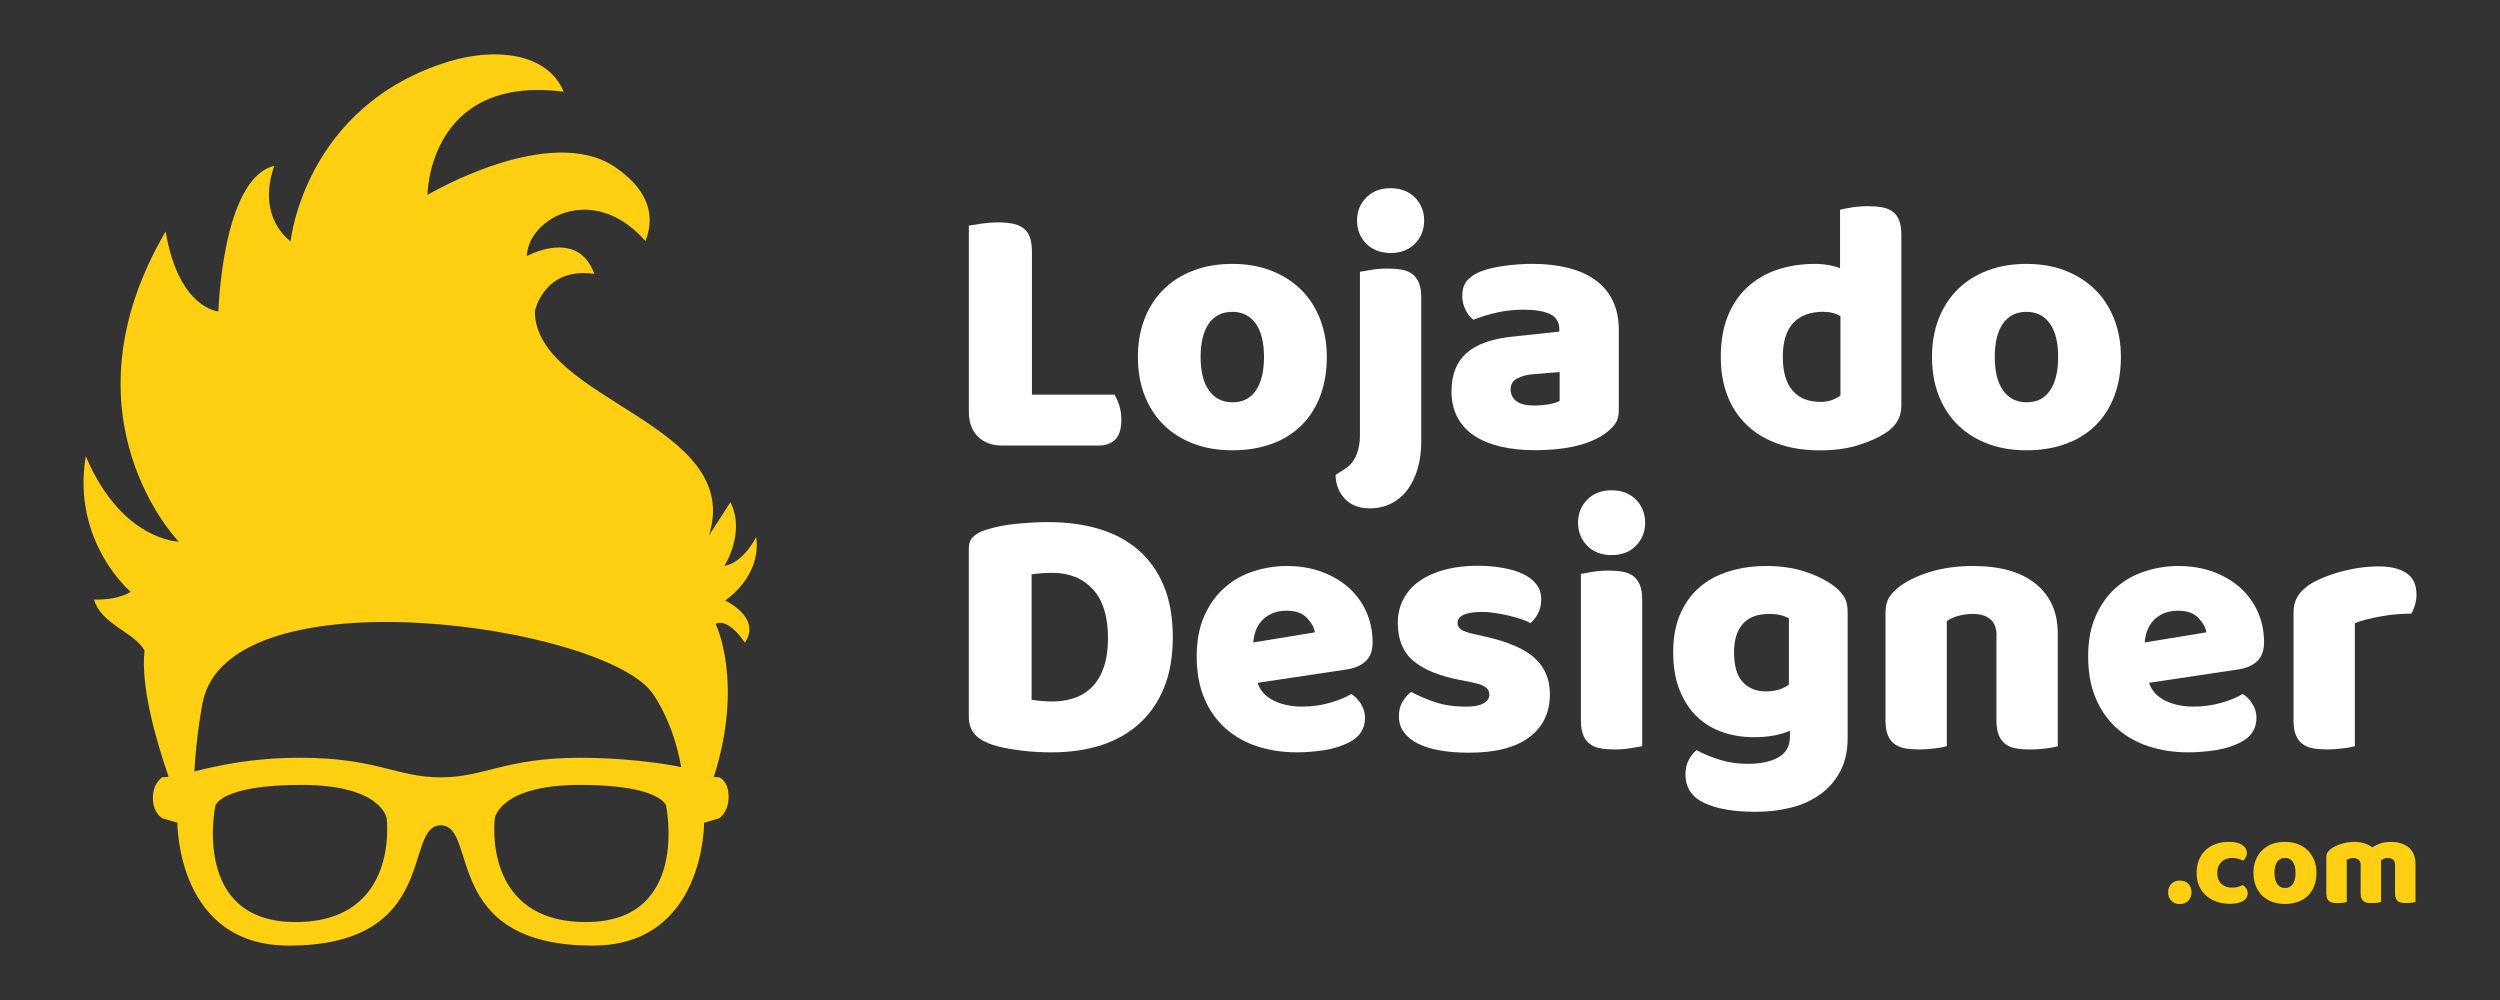 <?xml version="1.0" encoding="utf-8"?>
<!-- Generator: Adobe Illustrator 24.0.1, SVG Export Plug-In . SVG Version: 6.00 Build 0)  -->
<svg version="1.1" id="Camada_1" xmlns="http://www.w3.org/2000/svg" xmlns:xlink="http://www.w3.org/1999/xlink" x="0px" y="0px"
	 viewBox="0 0 500 200" style="enable-background:new 0 0 500 200;" xml:space="preserve">
<rect x="0" y="0" width="500" height="200" fill="#333333" stroke="none"/>
<style type="text/css">
	.st0{fill:#FFFFFF;}
	.st1{fill:#FFD012;}
</style>
<g>
	<g>
		<g>
			<path class="st0" d="M200.47,89.11c-2.07,0-3.7-0.6-4.9-1.8c-1.2-1.2-1.8-2.84-1.8-4.9V45.13c0.53-0.1,1.37-0.23,2.52-0.4
				c1.15-0.17,2.26-0.25,3.32-0.25c1.11,0,2.08,0.08,2.92,0.25c0.84,0.17,1.55,0.47,2.13,0.9c0.58,0.43,1.01,1.03,1.3,1.8
				c0.29,0.77,0.43,1.78,0.43,3.03v28.48h16.51c0.34,0.53,0.65,1.24,0.94,2.13c0.29,0.89,0.43,1.81,0.43,2.78
				c0,1.92-0.41,3.28-1.23,4.07c-0.82,0.79-1.9,1.19-3.24,1.19H200.47z"/>
			<path class="st0" d="M265.36,71.38c0,2.98-0.46,5.64-1.37,7.97c-0.91,2.33-2.2,4.29-3.86,5.88c-1.66,1.59-3.64,2.79-5.95,3.6
				c-2.31,0.82-4.88,1.23-7.71,1.23c-2.84,0-5.41-0.43-7.71-1.3c-2.31-0.87-4.29-2.1-5.95-3.71c-1.66-1.61-2.94-3.57-3.86-5.88
				c-0.91-2.31-1.37-4.9-1.37-7.79c0-2.84,0.46-5.41,1.37-7.71c0.91-2.31,2.2-4.26,3.86-5.88c1.66-1.61,3.64-2.85,5.95-3.71
				c2.31-0.87,4.88-1.3,7.71-1.3c2.84,0,5.41,0.44,7.71,1.33c2.31,0.89,4.29,2.14,5.95,3.75c1.66,1.61,2.94,3.57,3.86,5.88
				C264.9,66.04,265.36,68.59,265.36,71.38z M240.12,71.38c0,2.93,0.56,5.18,1.69,6.74c1.13,1.56,2.7,2.34,4.72,2.34
				c2.02,0,3.57-0.79,4.65-2.38c1.08-1.59,1.62-3.82,1.62-6.7s-0.55-5.11-1.66-6.67c-1.11-1.56-2.67-2.34-4.69-2.34
				c-2.02,0-3.58,0.78-4.69,2.34C240.68,66.27,240.12,68.49,240.12,71.38z"/>
			<path class="st0" d="M268.96,93.8c1.06-0.67,1.83-1.6,2.31-2.78c0.48-1.18,0.72-2.49,0.72-3.93V54.36
				c0.53-0.1,1.31-0.23,2.34-0.4c1.03-0.17,2.08-0.25,3.14-0.25c1.06,0,2.01,0.07,2.85,0.22c0.84,0.14,1.55,0.43,2.13,0.87
				c0.58,0.43,1.02,1.02,1.33,1.77c0.31,0.75,0.47,1.72,0.47,2.92v28.77c0,2.02-0.24,3.84-0.72,5.48c-0.48,1.63-1.17,3.04-2.05,4.22
				c-0.89,1.18-1.97,2.09-3.24,2.74c-1.27,0.65-2.7,0.97-4.29,0.97c-2.12,0-3.77-0.64-4.97-1.91c-1.2-1.27-1.83-2.87-1.87-4.79
				L268.96,93.8z M271.41,44.12c0-1.83,0.61-3.36,1.84-4.61c1.23-1.25,2.85-1.87,4.87-1.87s3.64,0.63,4.87,1.87
				c1.23,1.25,1.84,2.79,1.84,4.61c0,1.83-0.61,3.36-1.84,4.61c-1.23,1.25-2.85,1.87-4.87,1.87s-3.64-0.62-4.87-1.87
				C272.03,47.49,271.41,45.95,271.41,44.12z"/>
			<path class="st0" d="M306.45,52.77c2.6,0,4.96,0.26,7.1,0.79c2.14,0.53,3.97,1.33,5.48,2.42c1.51,1.08,2.68,2.45,3.5,4.11
				c0.82,1.66,1.23,3.62,1.23,5.88v16.15c0,1.25-0.35,2.27-1.05,3.06c-0.7,0.79-1.53,1.48-2.49,2.05
				c-3.12,1.87-7.52,2.81-13.19,2.81c-2.55,0-4.84-0.24-6.89-0.72c-2.04-0.48-3.8-1.2-5.26-2.16c-1.47-0.96-2.6-2.19-3.39-3.68
				c-0.79-1.49-1.19-3.22-1.19-5.19c0-3.32,0.98-5.86,2.96-7.64c1.97-1.78,5.02-2.88,9.16-3.32l9.44-1.01v-0.5
				c0-1.39-0.61-2.39-1.84-2.99c-1.23-0.6-2.99-0.9-5.3-0.9c-1.83,0-3.61,0.19-5.34,0.58c-1.73,0.39-3.29,0.87-4.69,1.44
				c-0.63-0.43-1.15-1.09-1.59-1.98c-0.43-0.89-0.65-1.81-0.65-2.78c0-1.25,0.3-2.25,0.9-2.99c0.6-0.74,1.53-1.38,2.78-1.91
				c1.39-0.53,3.04-0.91,4.94-1.15C302.98,52.9,304.77,52.77,306.45,52.77z M307.03,81.11c0.82,0,1.72-0.08,2.7-0.25
				c0.98-0.17,1.72-0.4,2.2-0.69V74.4l-5.19,0.43c-1.35,0.1-2.45,0.39-3.32,0.87c-0.87,0.48-1.3,1.2-1.3,2.16
				c0,0.96,0.37,1.74,1.12,2.34C303.99,80.81,305.25,81.11,307.03,81.11z"/>
			<path class="st0" d="M344.16,71.38c0-3.17,0.48-5.92,1.44-8.26c0.96-2.33,2.29-4.26,4-5.8c1.71-1.54,3.7-2.68,5.98-3.42
				c2.28-0.74,4.75-1.12,7.39-1.12c0.96,0,1.9,0.08,2.81,0.25c0.91,0.17,1.66,0.37,2.23,0.61V41.96c0.48-0.14,1.25-0.3,2.31-0.47
				c1.06-0.17,2.14-0.25,3.24-0.25c1.06,0,2.01,0.07,2.85,0.22c0.84,0.14,1.55,0.43,2.13,0.87c0.58,0.43,1.01,1.02,1.3,1.77
				c0.29,0.75,0.43,1.72,0.43,2.92v34.17c0,2.26-1.06,4.06-3.17,5.41c-1.39,0.91-3.2,1.72-5.41,2.42c-2.21,0.7-4.76,1.05-7.64,1.05
				c-3.12,0-5.92-0.43-8.4-1.3c-2.48-0.87-4.57-2.11-6.27-3.75c-1.71-1.63-3-3.59-3.89-5.88C344.6,76.84,344.16,74.26,344.16,71.38z
				 M364.63,62.36c-2.6,0-4.59,0.75-5.98,2.23c-1.39,1.49-2.09,3.75-2.09,6.78c0,2.98,0.65,5.23,1.95,6.74
				c1.3,1.51,3.17,2.27,5.62,2.27c0.87,0,1.65-0.13,2.34-0.4c0.7-0.26,1.24-0.56,1.62-0.9V63.23
				C367.13,62.65,365.98,62.36,364.63,62.36z"/>
			<path class="st0" d="M424.18,71.38c0,2.98-0.46,5.64-1.37,7.97c-0.91,2.33-2.2,4.29-3.86,5.88c-1.66,1.59-3.64,2.79-5.95,3.6
				c-2.31,0.82-4.88,1.23-7.71,1.23c-2.84,0-5.41-0.43-7.71-1.3c-2.31-0.87-4.29-2.1-5.95-3.71c-1.66-1.61-2.94-3.57-3.86-5.88
				c-0.91-2.31-1.37-4.9-1.37-7.79c0-2.84,0.46-5.41,1.37-7.71c0.91-2.31,2.2-4.26,3.86-5.88c1.66-1.61,3.64-2.85,5.95-3.71
				c2.31-0.87,4.88-1.3,7.71-1.3c2.84,0,5.41,0.44,7.71,1.33c2.31,0.89,4.29,2.14,5.95,3.75c1.66,1.61,2.94,3.57,3.86,5.88
				C423.72,66.04,424.18,68.59,424.18,71.38z M398.95,71.38c0,2.93,0.56,5.18,1.69,6.74c1.13,1.56,2.7,2.34,4.72,2.34
				c2.02,0,3.57-0.79,4.65-2.38c1.08-1.59,1.62-3.82,1.62-6.7s-0.55-5.11-1.66-6.67c-1.11-1.56-2.67-2.34-4.69-2.34
				c-2.02,0-3.58,0.78-4.69,2.34C399.5,66.27,398.95,68.49,398.95,71.38z"/>
		</g>
		<g>
			<path class="st0" d="M210.35,150.47c-0.82,0-1.76-0.02-2.81-0.07c-1.06-0.05-2.15-0.14-3.28-0.29c-1.13-0.14-2.26-0.32-3.39-0.54
				c-1.13-0.22-2.18-0.52-3.14-0.9c-2.64-1.01-3.97-2.76-3.97-5.26v-33.67c0-1.01,0.28-1.79,0.83-2.34c0.55-0.55,1.31-1,2.27-1.33
				c2.07-0.67,4.25-1.12,6.56-1.33s4.37-0.32,6.2-0.32c3.75,0,7.15,0.46,10.2,1.37c3.05,0.91,5.67,2.32,7.86,4.22
				c2.19,1.9,3.88,4.29,5.08,7.17c1.2,2.88,1.8,6.3,1.8,10.24c0,3.85-0.58,7.2-1.73,10.06c-1.15,2.86-2.8,5.26-4.94,7.21
				c-2.14,1.95-4.7,3.4-7.68,4.36C217.25,149.99,213.95,150.47,210.35,150.47z M206.31,139.94c0.53,0.1,1.18,0.18,1.95,0.25
				c0.77,0.07,1.49,0.11,2.16,0.11c1.63,0,3.14-0.24,4.51-0.72c1.37-0.48,2.55-1.23,3.53-2.23c0.98-1.01,1.75-2.32,2.31-3.93
				c0.55-1.61,0.83-3.54,0.83-5.8c0-4.33-1.01-7.58-3.03-9.77c-2.02-2.19-4.71-3.28-8.07-3.28c-0.67,0-1.36,0.02-2.05,0.07
				c-0.7,0.05-1.41,0.12-2.13,0.22V139.94z"/>
			<path class="st0" d="M259.37,150.47c-2.84,0-5.47-0.4-7.89-1.19c-2.43-0.79-4.54-1.98-6.34-3.57c-1.8-1.59-3.22-3.58-4.25-5.98
				c-1.03-2.4-1.55-5.21-1.55-8.44c0-3.17,0.52-5.9,1.55-8.18c1.03-2.28,2.39-4.16,4.07-5.62c1.68-1.47,3.6-2.55,5.77-3.24
				c2.16-0.7,4.37-1.05,6.63-1.05c2.55,0,4.87,0.39,6.96,1.15c2.09,0.77,3.89,1.83,5.41,3.17c1.51,1.35,2.69,2.96,3.53,4.83
				c0.84,1.87,1.26,3.92,1.26,6.13c0,1.63-0.46,2.88-1.37,3.75c-0.91,0.87-2.19,1.42-3.82,1.66l-17.81,2.67
				c0.53,1.59,1.61,2.78,3.24,3.57c1.63,0.79,3.51,1.19,5.62,1.19c1.97,0,3.83-0.25,5.59-0.76c1.75-0.5,3.18-1.09,4.29-1.77
				c0.77,0.48,1.42,1.15,1.95,2.02c0.53,0.87,0.79,1.78,0.79,2.74c0,2.16-1.01,3.77-3.03,4.83c-1.54,0.82-3.27,1.37-5.19,1.66
				C262.86,150.33,261.05,150.47,259.37,150.47z M257.35,122.14c-1.15,0-2.15,0.19-2.99,0.58c-0.84,0.39-1.53,0.88-2.05,1.48
				c-0.53,0.6-0.93,1.27-1.19,2.02c-0.26,0.75-0.42,1.5-0.47,2.27l12.33-2.02c-0.14-0.96-0.67-1.92-1.59-2.88
				C260.48,122.62,259.13,122.14,257.35,122.14z"/>
			<path class="st0" d="M309.98,138.86c0,3.65-1.37,6.51-4.11,8.58c-2.74,2.07-6.78,3.1-12.11,3.1c-2.02,0-3.89-0.14-5.62-0.43
				c-1.73-0.29-3.21-0.73-4.43-1.33c-1.23-0.6-2.19-1.36-2.88-2.27c-0.7-0.91-1.05-1.99-1.05-3.24c0-1.15,0.24-2.13,0.72-2.92
				c0.48-0.79,1.06-1.45,1.73-1.98c1.39,0.77,2.99,1.45,4.79,2.06c1.8,0.6,3.88,0.9,6.24,0.9c1.49,0,2.63-0.22,3.42-0.65
				c0.79-0.43,1.19-1.01,1.19-1.73c0-0.67-0.29-1.2-0.87-1.59c-0.58-0.38-1.54-0.7-2.88-0.94l-2.16-0.43
				c-4.18-0.82-7.29-2.1-9.34-3.86c-2.04-1.75-3.06-4.26-3.06-7.53c0-1.78,0.38-3.39,1.15-4.83c0.77-1.44,1.85-2.64,3.24-3.6
				c1.39-0.96,3.06-1.71,5.01-2.23c1.95-0.53,4.1-0.79,6.45-0.79c1.78,0,3.45,0.13,5.01,0.4c1.56,0.26,2.92,0.66,4.07,1.19
				c1.15,0.53,2.07,1.21,2.74,2.06c0.67,0.84,1.01,1.84,1.01,2.99c0,1.11-0.2,2.05-0.61,2.85c-0.41,0.79-0.93,1.45-1.55,1.98
				c-0.39-0.24-0.96-0.49-1.73-0.76c-0.77-0.26-1.61-0.5-2.52-0.72c-0.91-0.22-1.84-0.4-2.78-0.54c-0.94-0.14-1.79-0.22-2.56-0.22
				c-1.59,0-2.81,0.18-3.68,0.54c-0.87,0.36-1.3,0.93-1.3,1.69c0,0.53,0.24,0.96,0.72,1.3c0.48,0.34,1.39,0.65,2.74,0.94l2.23,0.5
				c4.61,1.06,7.89,2.51,9.84,4.36C309.01,133.54,309.98,135.93,309.98,138.86z"/>
			<path class="st0" d="M315.61,104.54c0-1.83,0.61-3.36,1.84-4.61c1.23-1.25,2.85-1.87,4.87-1.87s3.64,0.63,4.87,1.87
				c1.23,1.25,1.84,2.79,1.84,4.61c0,1.83-0.61,3.36-1.84,4.61c-1.23,1.25-2.85,1.87-4.87,1.87s-3.64-0.62-4.87-1.87
				C316.22,107.91,315.61,106.37,315.61,104.54z M328.44,149.24c-0.53,0.1-1.31,0.23-2.34,0.4c-1.03,0.17-2.08,0.25-3.14,0.25
				c-1.06,0-2.01-0.07-2.85-0.22c-0.84-0.14-1.55-0.43-2.13-0.87c-0.58-0.43-1.02-1.02-1.33-1.77c-0.31-0.74-0.47-1.72-0.47-2.92
				v-29.34c0.53-0.1,1.31-0.23,2.34-0.4c1.03-0.17,2.08-0.25,3.14-0.25c1.06,0,2.01,0.07,2.85,0.22c0.84,0.14,1.55,0.43,2.13,0.87
				c0.58,0.43,1.02,1.02,1.33,1.77c0.31,0.75,0.47,1.72,0.47,2.92V149.24z"/>
			<path class="st0" d="M353.31,113.2c2.74,0,5.23,0.35,7.46,1.05c2.23,0.7,4.12,1.6,5.66,2.7c0.96,0.67,1.72,1.42,2.27,2.23
				c0.55,0.82,0.83,1.87,0.83,3.17v25.23c0,2.55-0.48,4.75-1.44,6.6c-0.96,1.85-2.27,3.39-3.93,4.61s-3.6,2.13-5.84,2.7
				c-2.23,0.58-4.63,0.87-7.17,0.87c-4.37,0-7.81-0.59-10.31-1.77c-2.5-1.18-3.75-3.09-3.75-5.73c0-1.11,0.23-2.08,0.68-2.92
				c0.46-0.84,0.97-1.48,1.55-1.91c1.39,0.77,2.97,1.42,4.72,1.95c1.75,0.53,3.57,0.79,5.44,0.79c2.6,0,4.66-0.43,6.2-1.3
				c1.54-0.87,2.31-2.26,2.31-4.18v-1.15c-1.97,0.87-4.37,1.3-7.21,1.3c-2.16,0-4.22-0.32-6.16-0.97c-1.95-0.65-3.65-1.66-5.12-3.03
				c-1.47-1.37-2.64-3.14-3.53-5.3c-0.89-2.16-1.33-4.73-1.33-7.71c0-2.93,0.47-5.48,1.41-7.64c0.94-2.16,2.23-3.95,3.89-5.37
				c1.66-1.42,3.63-2.47,5.91-3.17C348.13,113.55,350.62,113.2,353.31,113.2z M357.78,123.65c-0.34-0.19-0.83-0.38-1.48-0.58
				c-0.65-0.19-1.45-0.29-2.42-0.29c-2.36,0-4.12,0.66-5.3,1.98c-1.18,1.32-1.77,3.21-1.77,5.66c0,2.79,0.59,4.79,1.77,6.02
				c1.18,1.23,2.68,1.84,4.51,1.84c1.97,0,3.53-0.46,4.69-1.37V123.65z"/>
			<path class="st0" d="M399.31,127.11c0-1.49-0.42-2.58-1.26-3.28c-0.84-0.7-1.98-1.05-3.42-1.05c-0.96,0-1.91,0.12-2.85,0.36
				c-0.94,0.24-1.74,0.6-2.42,1.08v25.02c-0.48,0.14-1.24,0.29-2.27,0.43c-1.03,0.14-2.1,0.22-3.21,0.22
				c-1.06,0-2.01-0.07-2.85-0.22c-0.84-0.14-1.55-0.43-2.13-0.87c-0.58-0.43-1.02-1.02-1.33-1.77c-0.31-0.74-0.47-1.72-0.47-2.92
				V122.5c0-1.3,0.28-2.35,0.83-3.17c0.55-0.82,1.31-1.56,2.27-2.24c1.63-1.15,3.69-2.09,6.16-2.81c2.47-0.72,5.23-1.08,8.25-1.08
				c5.43,0,9.61,1.19,12.54,3.57c2.93,2.38,4.4,5.68,4.4,9.91v22.57c-0.48,0.14-1.24,0.29-2.27,0.43c-1.03,0.14-2.1,0.22-3.21,0.22
				c-1.06,0-2.01-0.07-2.85-0.22c-0.84-0.14-1.55-0.43-2.13-0.87c-0.58-0.43-1.02-1.02-1.33-1.77c-0.31-0.74-0.47-1.72-0.47-2.92
				V127.11z"/>
			<path class="st0" d="M437.66,150.47c-2.84,0-5.47-0.4-7.89-1.19c-2.43-0.79-4.54-1.98-6.34-3.57c-1.8-1.59-3.22-3.58-4.25-5.98
				c-1.03-2.4-1.55-5.21-1.55-8.44c0-3.17,0.52-5.9,1.55-8.18c1.03-2.28,2.39-4.16,4.07-5.62c1.68-1.47,3.6-2.55,5.77-3.24
				c2.16-0.7,4.37-1.05,6.63-1.05c2.55,0,4.87,0.39,6.96,1.15c2.09,0.77,3.89,1.83,5.41,3.17c1.51,1.35,2.69,2.96,3.53,4.83
				c0.84,1.87,1.26,3.92,1.26,6.13c0,1.63-0.46,2.88-1.37,3.75c-0.91,0.87-2.19,1.42-3.82,1.66l-17.81,2.67
				c0.53,1.59,1.61,2.78,3.24,3.57c1.63,0.79,3.51,1.19,5.62,1.19c1.97,0,3.83-0.25,5.59-0.76c1.75-0.5,3.18-1.09,4.29-1.77
				c0.77,0.48,1.42,1.15,1.95,2.02c0.53,0.87,0.79,1.78,0.79,2.74c0,2.16-1.01,3.77-3.03,4.83c-1.54,0.82-3.27,1.37-5.19,1.66
				C441.15,150.33,439.34,150.47,437.66,150.47z M435.64,122.14c-1.15,0-2.15,0.19-2.99,0.58c-0.84,0.39-1.53,0.88-2.05,1.48
				c-0.53,0.6-0.93,1.27-1.19,2.02c-0.26,0.75-0.42,1.5-0.47,2.27l12.33-2.02c-0.14-0.96-0.67-1.92-1.59-2.88
				C438.77,122.62,437.42,122.14,435.64,122.14z"/>
			<path class="st0" d="M470.97,149.24c-0.48,0.14-1.24,0.29-2.27,0.43c-1.03,0.14-2.1,0.22-3.21,0.22c-1.06,0-2.01-0.07-2.85-0.22
				c-0.84-0.14-1.55-0.43-2.13-0.87c-0.58-0.43-1.02-1.02-1.33-1.77c-0.31-0.74-0.47-1.72-0.47-2.92V122.5
				c0-1.11,0.2-2.05,0.61-2.85c0.41-0.79,1-1.5,1.77-2.13c0.77-0.62,1.72-1.19,2.85-1.69c1.13-0.5,2.34-0.95,3.64-1.33
				c1.3-0.38,2.64-0.68,4.04-0.9c1.39-0.22,2.79-0.32,4.18-0.32c2.31,0,4.13,0.44,5.48,1.33c1.35,0.89,2.02,2.34,2.02,4.36
				c0,0.67-0.1,1.33-0.29,1.98c-0.19,0.65-0.43,1.24-0.72,1.77c-1.01,0-2.04,0.05-3.1,0.14c-1.06,0.1-2.09,0.24-3.1,0.43
				c-1.01,0.19-1.96,0.4-2.85,0.61c-0.89,0.22-1.65,0.47-2.27,0.76V149.24z"/>
		</g>
	</g>
	<path class="st1" d="M145.01,120.1c0,0,7.31-4.65,6.24-12.71c-3.04,5.64-6.36,5.76-6.36,5.76s4.28-6.65,1.19-12.7l-4.3,6.65
		c7.14-22.36-34.71-26.96-34.81-44.84c0,0,1.79-8.97,11.9-7.48c-3.33-9.23-13.5-3.56-13.5-3.56c0.25-7.61,13.31-14.87,23.72-3.01
		c2.33-5.87-0.28-10.83-6.04-14.77c-13.13-8.97-37.56,5.54-37.56,5.54s0.13-24.1,27.24-20.64c-3.24-7.87-13.8-8.82-22.89-6.06
		C60.88,21.1,58.12,48.26,58.12,48.26s-6.92-4.66-3.27-15.08c-10.41,2.45-11.17,29.11-11.17,29.11s-7.96-0.55-10.55-16
		c-21.7,37.05,2.62,62.04,2.62,62.04s-11.4-0.15-18.6-17.09c-2.85,17.17,8.99,27.12,8.99,27.12s-2.27,1.68-7.34,1.54
		c1.44,4.97,7.92,6.44,10.11,10.18c-0.79,6.97,2.11,17.43,4.81,25.28c-0.45,0.05-0.88,0.09-1.27,0.09c0,0-1.87,1.12-1.87,4.14
		c0,3.01,1.87,4.06,1.87,4.06l3.03,0.89c0,0-0.18,24.58,22.26,24.58c30.46,0,22.8-24.05,30.41-24.05c7.61,0-0.05,24.05,30.41,24.05
		c22.44,0,22.26-24.58,22.26-24.58l3.03-0.89c0,0,1.87-1.16,1.87-4.32c0-3.16-1.87-3.87-1.87-3.87c-0.34,0-0.71-0.03-1.09-0.07
		c6.08-18.97,0.37-30.6,0.37-30.6s2.19-1.61,5.85,3.75C152.38,123.46,145.01,120.1,145.01,120.1z M59.09,184.41
		c-20.93,0-16.01-23.31-16.01-23.31s1.11-4.12,17.18-4.12c16.07,0,17.07,6.66,17.07,6.66S80.02,184.41,59.09,184.41z M117.19,184.41
		c-20.93,0-18.23-20.77-18.23-20.77s1-6.66,17.07-6.66c16.07,0,17.18,4.12,17.18,4.12S138.12,184.41,117.19,184.41z M116.23,151.55
		c-15.32,0-19.24,3.92-28.09,3.92c-8.85,0-12.77-3.92-28.09-3.92c-9.73,0-16.43,1.58-21.18,2.73c0.44-7.76,1.66-13.78,1.66-13.78
		c5.3-26.48,80.98-15.37,90.09-1.68c3.12,4.68,4.77,9.83,5.62,14.6C131.87,152.47,123.64,151.55,116.23,151.55z"/>
	<g>
		<path class="st1" d="M433.63,178.46c0-0.67,0.21-1.23,0.63-1.68c0.42-0.45,0.98-0.67,1.71-0.67s1.29,0.22,1.71,0.67
			c0.42,0.45,0.62,1.01,0.62,1.68c0,0.67-0.21,1.23-0.62,1.68c-0.42,0.45-0.99,0.67-1.71,0.67s-1.29-0.22-1.71-0.67
			C433.83,179.69,433.63,179.13,433.63,178.46z"/>
		<path class="st1" d="M446.41,171.59c-0.4,0-0.78,0.06-1.14,0.19c-0.36,0.13-0.67,0.32-0.94,0.56c-0.26,0.25-0.48,0.56-0.64,0.92
			c-0.16,0.37-0.24,0.8-0.24,1.3c0,0.99,0.28,1.74,0.85,2.23c0.57,0.5,1.26,0.75,2.08,0.75c0.48,0,0.9-0.06,1.25-0.17
			s0.67-0.23,0.94-0.36c0.32,0.22,0.56,0.47,0.72,0.73c0.16,0.26,0.24,0.58,0.24,0.95c0,0.66-0.31,1.17-0.94,1.53
			c-0.62,0.36-1.49,0.54-2.59,0.54c-1.01,0-1.92-0.15-2.74-0.44c-0.82-0.3-1.52-0.71-2.1-1.25s-1.04-1.18-1.36-1.93
			s-0.48-1.59-0.48-2.5c0-1.06,0.17-1.98,0.52-2.78c0.34-0.79,0.81-1.44,1.41-1.96s1.28-0.9,2.05-1.15c0.78-0.26,1.6-0.38,2.46-0.38
			c1.15,0,2.04,0.21,2.67,0.62c0.63,0.42,0.94,0.95,0.94,1.61c0,0.3-0.07,0.59-0.22,0.85c-0.14,0.26-0.31,0.49-0.5,0.68
			c-0.27-0.13-0.6-0.25-0.98-0.37S446.85,171.59,446.41,171.59z"/>
		<path class="st1" d="M463.29,174.57c0,0.99-0.15,1.88-0.46,2.65c-0.3,0.78-0.73,1.43-1.29,1.96c-0.55,0.53-1.21,0.93-1.98,1.2
			c-0.77,0.27-1.63,0.41-2.57,0.41s-1.8-0.14-2.57-0.43s-1.43-0.7-1.98-1.24c-0.55-0.54-0.98-1.19-1.29-1.96
			c-0.3-0.77-0.46-1.63-0.46-2.59c0-0.95,0.15-1.8,0.46-2.57c0.3-0.77,0.73-1.42,1.29-1.96c0.55-0.54,1.21-0.95,1.98-1.24
			s1.63-0.43,2.57-0.43s1.8,0.15,2.57,0.44c0.77,0.3,1.43,0.71,1.98,1.25c0.55,0.54,0.98,1.19,1.29,1.96
			C463.14,172.79,463.29,173.64,463.29,174.57z M454.89,174.57c0,0.98,0.19,1.73,0.56,2.25c0.38,0.52,0.9,0.78,1.57,0.78
			c0.67,0,1.19-0.26,1.55-0.79s0.54-1.27,0.54-2.23s-0.18-1.7-0.55-2.22c-0.37-0.52-0.89-0.78-1.56-0.78s-1.19,0.26-1.56,0.78
			C455.07,172.87,454.89,173.61,454.89,174.57z"/>
		<path class="st1" d="M470.88,168.37c0.66,0,1.3,0.09,1.93,0.28c0.63,0.18,1.18,0.46,1.65,0.83c0.48-0.32,1.02-0.58,1.62-0.79
			c0.6-0.21,1.33-0.31,2.17-0.31c0.61,0,1.21,0.08,1.79,0.24c0.58,0.16,1.11,0.41,1.56,0.76c0.46,0.34,0.82,0.8,1.09,1.37
			c0.27,0.57,0.41,1.26,0.41,2.08v7.57c-0.16,0.05-0.41,0.1-0.76,0.14c-0.34,0.05-0.7,0.07-1.07,0.07c-0.35,0-0.67-0.02-0.95-0.07
			c-0.28-0.05-0.52-0.14-0.71-0.29c-0.19-0.14-0.34-0.34-0.44-0.59c-0.1-0.25-0.16-0.57-0.16-0.97v-5.74c0-0.48-0.14-0.83-0.41-1.04
			s-0.64-0.32-1.11-0.32c-0.22,0-0.46,0.05-0.72,0.16c-0.26,0.1-0.45,0.21-0.58,0.32c0.02,0.06,0.02,0.12,0.02,0.18
			c0,0.06,0,0.11,0,0.16v8c-0.18,0.05-0.44,0.1-0.78,0.14s-0.69,0.07-1.04,0.07s-0.67-0.02-0.95-0.07
			c-0.28-0.05-0.52-0.14-0.71-0.29c-0.19-0.14-0.34-0.34-0.44-0.59c-0.1-0.25-0.16-0.57-0.16-0.97v-5.74c0-0.48-0.15-0.83-0.44-1.04
			c-0.3-0.22-0.65-0.32-1.07-0.32c-0.29,0-0.54,0.04-0.74,0.13c-0.21,0.09-0.38,0.17-0.53,0.25v8.43c-0.16,0.05-0.41,0.1-0.76,0.14
			c-0.34,0.05-0.7,0.07-1.07,0.07c-0.35,0-0.67-0.02-0.95-0.07c-0.28-0.05-0.52-0.14-0.71-0.29c-0.19-0.14-0.34-0.34-0.44-0.59
			c-0.1-0.25-0.16-0.57-0.16-0.97v-7.25c0-0.43,0.09-0.78,0.28-1.03c0.18-0.26,0.44-0.5,0.76-0.72c0.54-0.38,1.22-0.7,2.03-0.94
			S470,168.37,470.88,168.37z"/>
	</g>
</g>
</svg>
